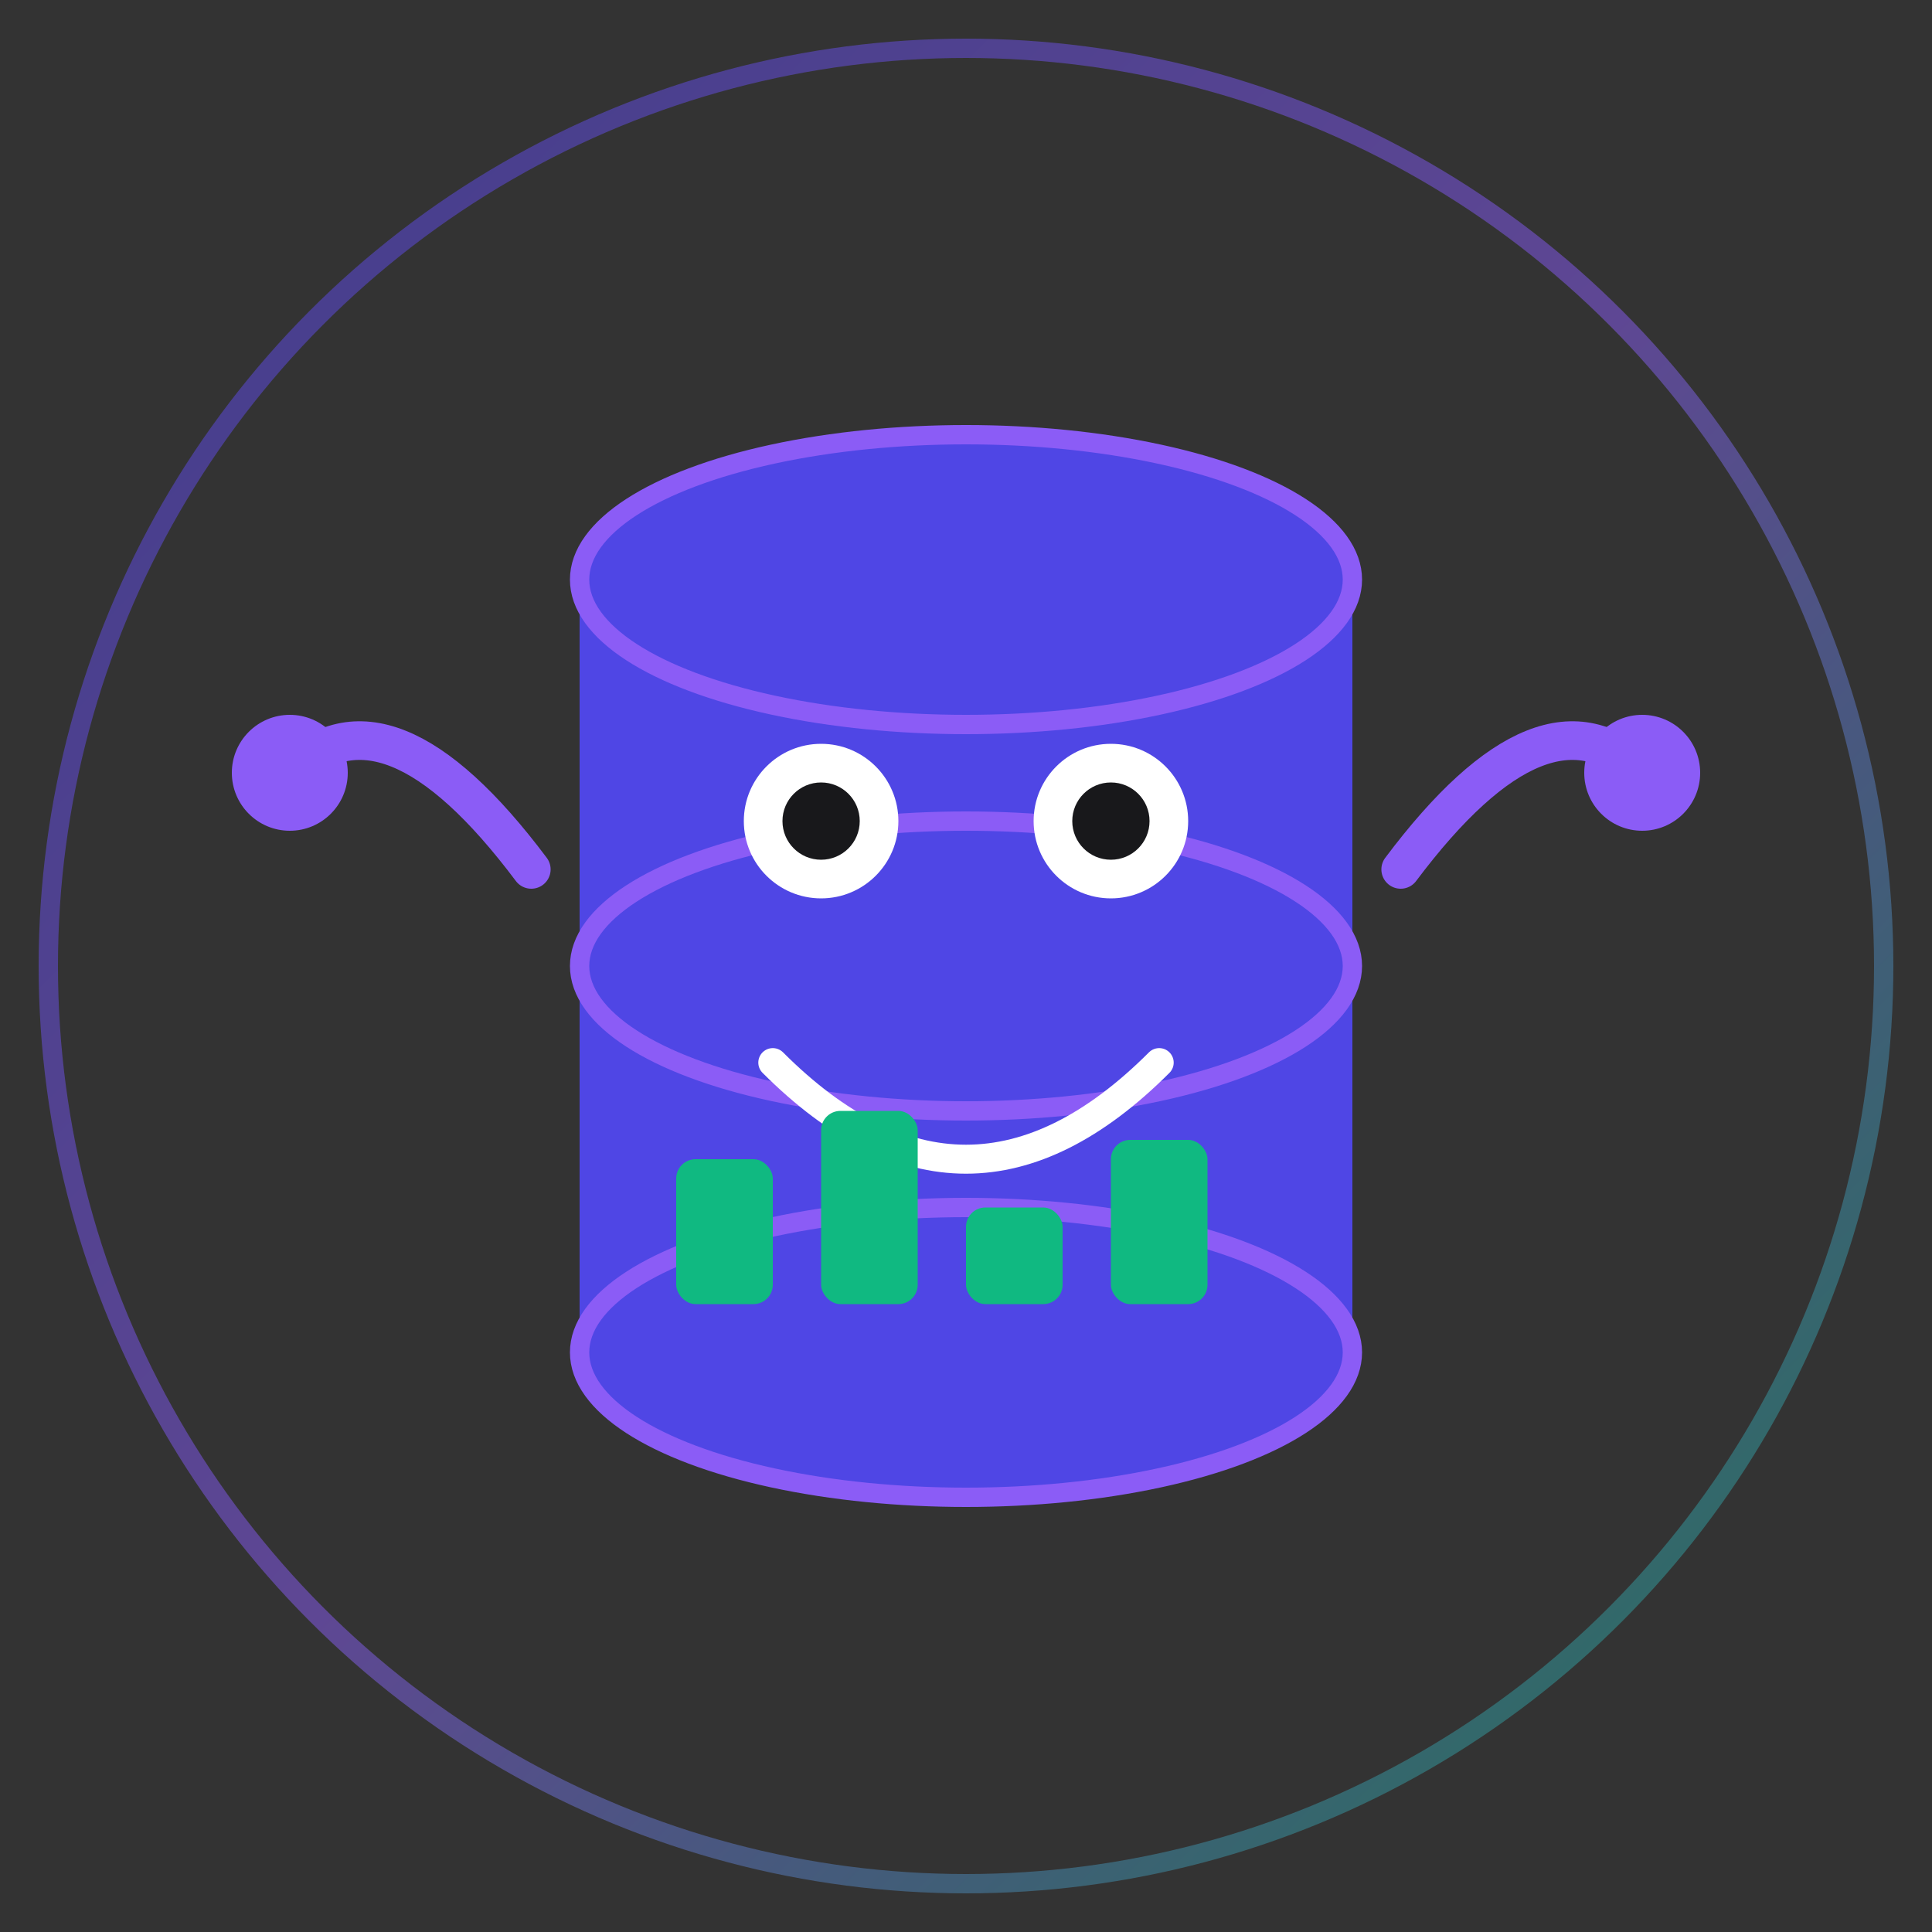 <svg xmlns="http://www.w3.org/2000/svg" viewBox="0 0 200 200" width="200" height="200">
  <rect x="0" y="0" width="200" height="200" fill="#333333" stroke="none"/>
  <!-- DataSnap Mascot - A friendly data character -->
  
  <!-- Body - Database cylinder -->
  <g transform="translate(100, 100)">
    <!-- Database body -->
    <ellipse cx="0" cy="-40" rx="40" ry="15" fill="#4F46E5" />
    <rect x="-40" y="-40" width="80" height="80" fill="#4F46E5" />
    <ellipse cx="0" cy="40" rx="40" ry="15" fill="#4F46E5" />
    
    <!-- Database rings -->
    <ellipse cx="0" cy="-40" rx="40" ry="15" fill="none" stroke="#8B5CF6" stroke-width="2" />
    <ellipse cx="0" cy="0" rx="40" ry="15" fill="none" stroke="#8B5CF6" stroke-width="2" />
    <ellipse cx="0" cy="40" rx="40" ry="15" fill="none" stroke="#8B5CF6" stroke-width="2" />
    
    <!-- Face -->
    <circle cx="-15" cy="-15" r="8" fill="white" /> <!-- Left eye -->
    <circle cx="15" cy="-15" r="8" fill="white" /> <!-- Right eye -->
    <circle cx="-15" cy="-15" r="4" fill="#18181B" /> <!-- Left pupil -->
    <circle cx="15" cy="-15" r="4" fill="#18181B" /> <!-- Right pupil -->
    
    <!-- Smile -->
    <path d="M-20,10 Q0,30 20,10" fill="none" stroke="white" stroke-width="3" stroke-linecap="round" />
    
    <!-- Data visualization elements -->
    <rect x="-30" y="20" width="10" height="15" fill="#10B981" rx="2" />
    <rect x="-15" y="15" width="10" height="20" fill="#10B981" rx="2" />
    <rect x="0" y="25" width="10" height="10" fill="#10B981" rx="2" />
    <rect x="15" y="18" width="10" height="17" fill="#10B981" rx="2" />
    
    <!-- Arms -->
    <path d="M-45,-10 Q-60,-30 -70,-20" fill="none" stroke="#8B5CF6" stroke-width="4" stroke-linecap="round" />
    <path d="M45,-10 Q60,-30 70,-20" fill="none" stroke="#8B5CF6" stroke-width="4" stroke-linecap="round" />
    
    <!-- Hands -->
    <circle cx="-70" cy="-20" r="6" fill="#8B5CF6" />
    <circle cx="70" cy="-20" r="6" fill="#8B5CF6" />
  </g>
  
  <!-- Glow effect -->
  <circle cx="100" cy="100" r="95" fill="none" stroke="url(#glow)" stroke-width="2" opacity="0.5" />
  
  <!-- Gradients -->
  <defs>
    <linearGradient id="glow" x1="0%" y1="0%" x2="100%" y2="100%">
      <stop offset="0%" stop-color="#4F46E5" />
      <stop offset="50%" stop-color="#8B5CF6" />
      <stop offset="100%" stop-color="#10B981" />
    </linearGradient>
  </defs>
</svg>